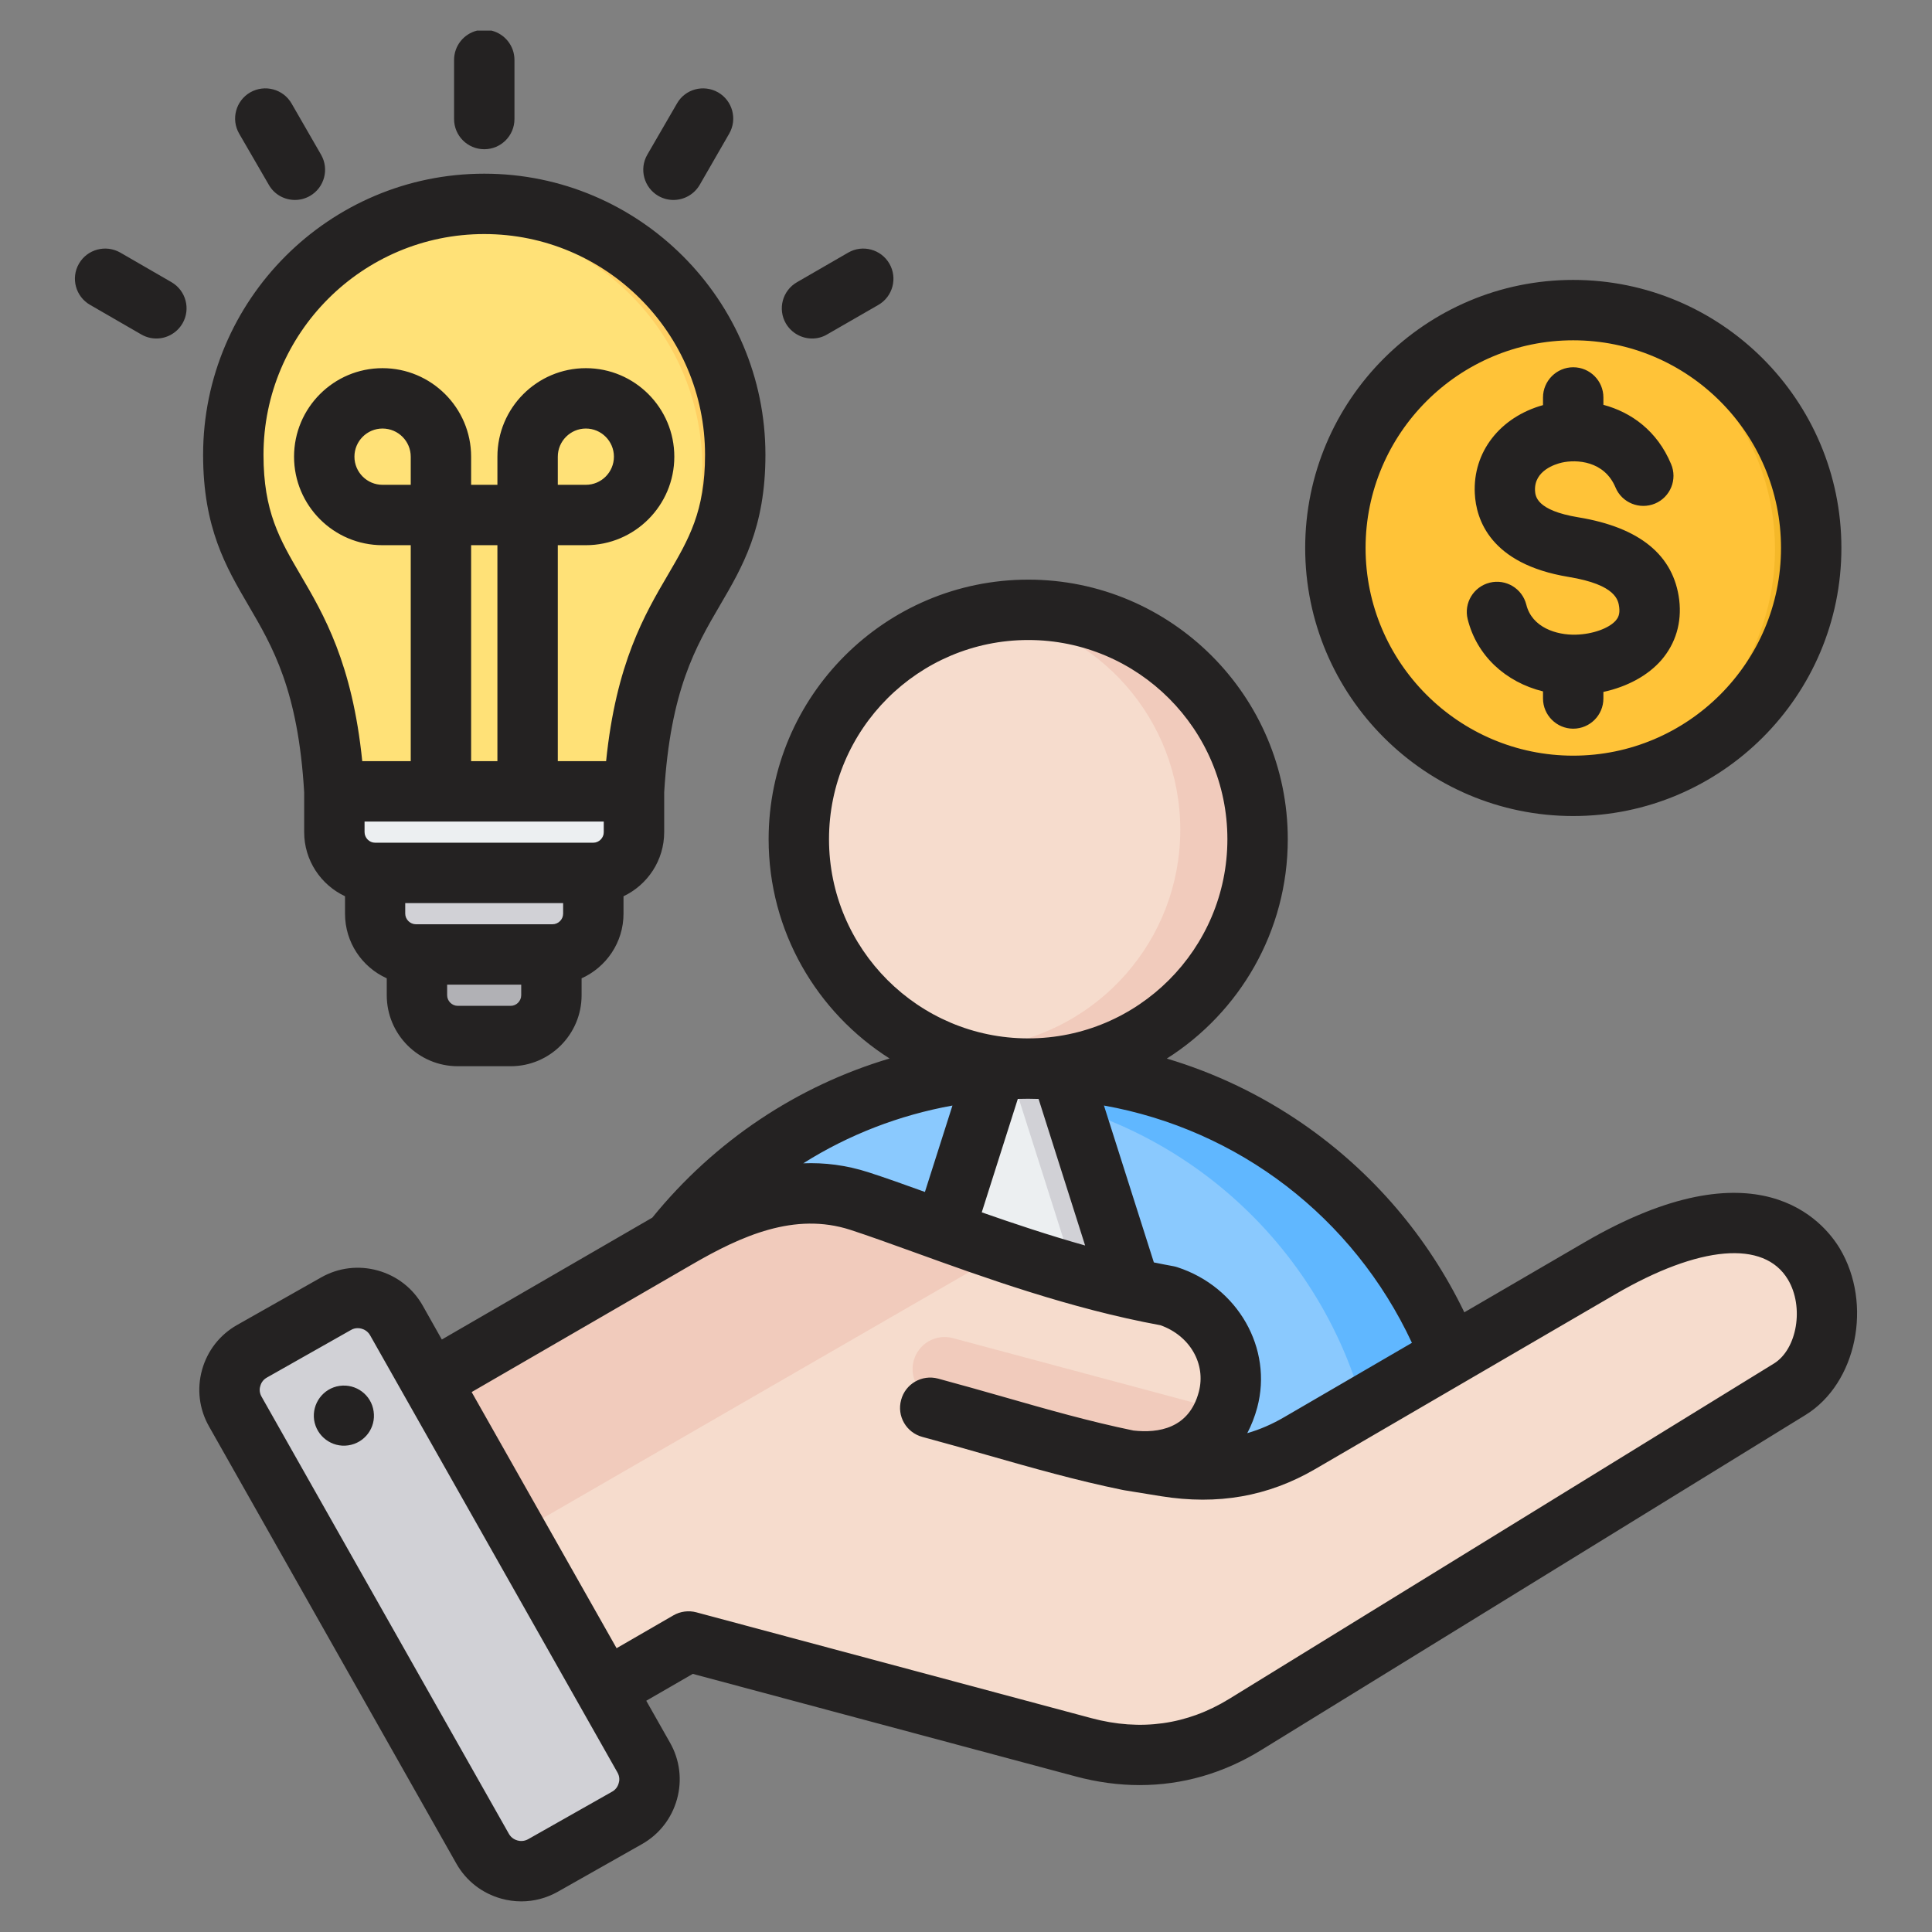<?xml version="1.0" encoding="UTF-8"?>
<svg xmlns="http://www.w3.org/2000/svg" id="Layer_1" viewBox="0 0 512 512">
  <rect x="0" y="0" width="512" height="512" fill="#808080" stroke="none"/>
  <g>
    <g>
      <g>
        <g>
          <ellipse clip-rule="evenodd" cx="418.141" cy="145.54" fill="#ffc338" fill-rule="evenodd" rx="63.04" ry="63.04" transform="matrix(.973 -.23 .23 .973 -22.252 99.963)"></ellipse>
        </g>
        <g>
          <path clip-rule="evenodd" d="m418.14 82.5c34.816 0 63.04 28.224 63.04 63.04s-28.224 63.04-63.04 63.04c-1.818 0-3.617-.082-5.397-.232 32.289-2.738 57.643-29.81 57.643-62.807 0-32.998-25.354-60.069-57.643-62.807 1.78-.153 3.579-.234 5.397-.234z" fill="#f5b829" fill-rule="evenodd"></path>
        </g>
      </g>
      <g>
        <g>
          <path clip-rule="evenodd" d="m139.155 248.092h-27.889v16.021c0 5.812 4.755 10.566 10.566 10.566h13.713c5.811 0 10.566-4.754 10.566-10.566v-16.021z" fill="#b1b1b5" fill-rule="evenodd"></path>
        </g>
        <g>
          <path clip-rule="evenodd" d="m100.196 227.504.234 15.477c.088 5.811 4.754 10.566 10.567 10.566h35.384c5.811 0 10.653-4.754 10.565-10.566l-.234-15.482c-18.455.582-37.945.005-56.516.005z" fill="#d1d1d6" fill-rule="evenodd"></path>
        </g>
        <g>
          <path clip-rule="evenodd" d="m167.16 211.281c3.129-53.23 26.197-51.071 26.197-87.183 0-35.91-29.111-65.022-65.022-65.022s-65.022 29.111-65.022 65.022c0 36.112 23.069 33.954 26.197 87.183 1.394 10.514 7.401 12.885 10.876 12.885 51.747 0 60.911 5.11 66.774-12.885z" fill="#ffe177" fill-rule="evenodd"></path>
        </g>
        <g>
          <path clip-rule="evenodd" d="m167.16 211.281c3.129-53.23 26.197-51.071 26.197-87.183 0-35.91-29.111-65.022-65.022-65.022-1.213 0-2.417.036-3.613.102 34.23 1.875 61.409 30.222 61.409 64.92 0 36.112-23.069 33.954-26.197 87.183-3.48 10.683-8.124 13.223-22.151 13.523 19.784.291 25.357-1.186 29.377-13.523z" fill="#ffd064" fill-rule="evenodd"></path>
        </g>
        <g>
          <path clip-rule="evenodd" d="m139.155 253.546h7.226c5.811 0 10.653-4.754 10.565-10.566l-.234-15.482c-2.392.076-4.801.132-7.223.172l.231 15.311c.088 5.811-4.754 10.565-10.565 10.565z" fill="#b1b1b5" fill-rule="evenodd"></path>
        </g>
        <g>
          <path clip-rule="evenodd" d="m89.511 211.281v10.567c0 5.812 4.755 10.566 10.566 10.566h56.518c5.811 0 10.565-4.754 10.565-10.566v-10.567z" fill="#eceff1" fill-rule="evenodd"></path>
        </g>
        <g>
          <path clip-rule="evenodd" d="m149.368 232.414h7.226c5.811 0 10.565-4.754 10.565-10.566v-10.567h-7.226l-.001 10.567c.001 5.812-4.753 10.566-10.564 10.566z" fill="#d1d1d6" fill-rule="evenodd"></path>
        </g>
      </g>
      <g>
        <g>
          <g>
            <ellipse clip-rule="evenodd" cx="270.969" cy="219.91" fill="#f6dccd" fill-rule="evenodd" rx="57.966" ry="57.966" transform="matrix(.16 -.987 .987 .16 10.494 452.155)"></ellipse>
          </g>
          <g>
            <path clip-rule="evenodd" d="m270.969 161.944c32.014 0 57.966 25.952 57.966 57.966s-25.953 57.966-57.966 57.966c-2.741 0-5.436-.195-8.076-.563 28.19-3.931 49.891-28.131 49.891-57.404s-21.7-53.473-49.891-57.404c2.639-.366 5.335-.561 8.076-.561z" fill="#f1cbbc" fill-rule="evenodd"></path>
          </g>
        </g>
        <g>
          <g>
            <path clip-rule="evenodd" d="m167.35 390.814 207.236-.001c5.658 0 9.848-5.127 8.718-10.672-10.654-52.292-56.898-91.641-112.335-91.641-55.439 0-101.682 39.35-112.336 91.642-1.131 5.544 3.059 10.672 8.717 10.672z" fill="#8ac9fe" fill-rule="evenodd"></path>
          </g>
          <g>
            <path clip-rule="evenodd" d="m354.324 390.814h20.262c5.658 0 9.848-5.128 8.718-10.672-10.654-52.293-56.898-91.642-112.335-91.642-3.414 0-6.793.151-10.131.443 50.867 4.454 92.207 42.126 102.205 91.198 1.129 5.545-3.06 10.673-8.719 10.673z" fill="#60b7ff" fill-rule="evenodd"></path>
          </g>
        </g>
        <g>
          <g>
            <path clip-rule="evenodd" d="m262.696 288.795 16.546.003 19.226 60.451c.329 1.035.107 2.085-.613 2.898l-24.64 27.822c-.59.666-1.356 1.011-2.246 1.011s-1.656-.345-2.246-1.011l-24.64-27.822c-.72-.813-.942-1.863-.613-2.898z" fill="#eceff1" fill-rule="evenodd"></path>
          </g>
          <g>
            <path clip-rule="evenodd" d="m269.151 288.514 10.076.286 19.24 60.448c.329 1.035.107 2.085-.613 2.898l-24.64 27.822c-.59.666-1.356 1.011-2.246 1.011s-1.656-.345-2.246-1.011l-2.754-3.11 21.886-24.712c.72-.813.942-1.863.613-2.898z" fill="#d1d1d6" fill-rule="evenodd"></path>
          </g>
          <g>
            <path clip-rule="evenodd" d="m270.648 288.501h.371c2.765.001 5.506.104 8.222.298l1.141 3.587c-5.763-1.541-11.705-2.643-17.788-3.271l.102-.32c2.627-.187 5.279-.287 7.952-.294z" fill="#d1d1d6" fill-rule="evenodd"></path>
          </g>
        </g>
      </g>
      <g>
        <g>
          <path clip-rule="evenodd" d="m100.26 373.962 81.646-47.303c15.323-8.878 30.904-15.172 47.747-9.709 18.778 6.089 49.441 19.166 80.712 24.805 11.607 3.763 18.843 15.386 15.686 27.17-3.158 11.786-13.117 17.863-27.17 15.69l10.931 1.75c12.526 2.003 24.03.289 34.994-6.095l78.499-45.722c61.019-35.538 69.982 19.135 49.694 31.626l-142.456 87.718c-13.102 8.066-27.439 9.948-42.301 5.964l-103.329-27.686-38.266 22.093c-7.357 4.247-16.823 1.712-21.07-5.646l-30.943-53.596c-4.244-7.35-1.718-16.804 5.626-21.059z" fill="#f6dccd" fill-rule="evenodd"></path>
        </g>
        <g>
          <path clip-rule="evenodd" d="m324.188 373.815c-4.363 8.527-13.354 12.65-25.307 10.801-16.926-4.476-33.832-9.065-50.744-13.596-4.53-1.214-7.218-5.87-6.004-10.4 1.214-4.529 5.87-7.218 10.399-6.004z" fill="#f1cbbc" fill-rule="evenodd"></path>
        </g>
        <g>
          <path clip-rule="evenodd" d="m100.26 373.962 81.646-47.303c15.323-8.878 30.904-15.172 47.747-9.709 10.046 3.258 23.495 8.515 38.619 13.564l-158.161 91.314-15.477-26.807c-4.244-7.35-1.718-16.804 5.626-21.059z" fill="#f1cbbc" fill-rule="evenodd"></path>
        </g>
        <g>
          <path clip-rule="evenodd" d="m109.741 350.433 64.752 114.412c3.131 5.532 1.166 12.62-4.366 15.751l-22.025 12.465c-5.532 3.131-12.62 1.167-15.751-4.366l-64.752-114.412c-3.131-5.532-1.166-12.62 4.366-15.751l22.025-12.465c5.532-3.131 12.62-1.166 15.751 4.366z" fill="#d1d1d6" fill-rule="evenodd"></path>
        </g>
        <g>
          <path clip-rule="evenodd" d="m143.797 429.042 11.461 20.251 11.333 20.025c3.125 5.521 1.174 12.591-4.332 15.731l7.868-4.453c5.532-3.131 7.497-10.219 4.366-15.751l-11.372-20.093-22.834-40.346-22.859-40.391-7.687-13.583c-2.712-4.792-8.394-6.907-13.461-5.351l13.31 23.517 22.834 40.345 11.372 20.093z" fill="#b1b1b5" fill-rule="evenodd"></path>
        </g>
      </g>
    </g>
    <g>
      <path clip-rule="evenodd" d="m99.011 374.006c.659 4.354-2.353 8.397-6.731 9.033-4.33.636-8.378-2.377-9.037-6.731-.612-4.349 2.401-8.397 6.731-9.032 4.378-.636 8.426 2.376 9.037 6.73zm31.239-365.894h-3.829c-3.498.857-6.087 4.01-6.087 7.771v15.664c0 4.42 3.577 8.002 8.002 8.002s8.002-3.582 8.002-8.002v-15.664c-.001-3.76-2.591-6.914-6.088-7.771zm339.852 353.242-144.313 88.847c-11.203 6.905-23.534 8.628-36.573 5.126l-104.681-28.044c-2.024-.546-4.236-.259-6.072.8l-15.062 8.708-38.408-67.878 58.459-33.852c13.038-7.564 27.159-13.909 41.891-9.141 4.801 1.558 10.355 3.573 16.803 5.897 18.498 6.693 41.515 15.006 65.379 19.383 7.813 2.758 12.144 10.275 10.167 17.684-2.589 9.743-10.779 10.962-17.321 10.223-11.626-2.4-22.734-5.568-34.455-8.924-5.601-1.596-11.39-3.243-17.321-4.838-4.283-1.139-8.661 1.388-9.79 5.658-1.177 4.269 1.365 8.656 5.648 9.8 5.789 1.558 11.532 3.191 17.039 4.768 12.144 3.464 23.628 6.74 35.961 9.268.094.014.141.028.235.043.047.014.141.023.188.038l9.837 1.596c15.015 2.405 28.335.061 40.762-7.159l79.499-46.311c22.358-13.033 39.538-14.516 45.845-3.954 4.331 7.224 2.449 18.459-3.717 22.262zm-306.136 111.191c.188-.56.329-1.661-.329-2.81l-65.567-115.888c-.659-1.149-1.694-1.577-2.259-1.732-.235-.071-.612-.141-.988-.141-.565 0-1.177.113-1.789.471l-22.311 12.624c-1.177.654-1.6 1.685-1.742 2.245-.188.556-.329 1.662.33 2.81l65.567 115.888c.659 1.144 1.695 1.577 2.259 1.732.565.155 1.648.316 2.824-.334l22.311-12.629c1.129-.645 1.553-1.681 1.694-2.236zm55.73-250.147c0-29.107 23.675-52.788 52.811-52.788 29.089 0 52.764 23.68 52.764 52.788 0 29.103-23.675 52.778-52.764 52.788h-.047c-29.089-.01-52.764-23.686-52.764-52.788zm50.034 68.828-9.555 30.058c8.613 3.017 17.839 6.095 27.394 8.788l-12.332-38.836c-.894-.019-1.836-.052-2.73-.052v.005l-.047-.005c-.895.005-1.789.019-2.73.042zm-24.617 24.655c-5.366-1.944-10.449-3.756-14.874-5.182-5.978-1.944-11.767-2.627-17.368-2.41 12.003-7.569 25.417-12.765 39.538-15.307zm129.062 39.985c-15.58-33.376-45.986-56.516-81.617-62.889l13.226 41.576c1.742.353 3.436.697 5.178 1.007.376.066.706.151 1.035.264 16.05 5.206 25.37 21.543 21.181 37.199-.659 2.443-1.553 4.707-2.636 6.778 3.389-.974 6.637-2.396 9.837-4.269zm113.389-24.998c-4.283-7.136-21.793-28.345-67.638-1.647l-31.865 18.559c-9.649-19.99-24.241-37.104-42.644-49.86-11.203-7.743-23.393-13.565-36.196-17.387 19.251-12.205 32.054-33.696 32.054-58.135 0-37.928-30.877-68.786-68.768-68.786-37.937 0-68.814 30.858-68.814 68.786 0 24.429 12.803 45.906 32.054 58.116-24.429 7.267-46.316 21.779-62.884 42.178l-55.776 32.298-5.083-9.023c-2.589-4.57-6.825-7.865-11.909-9.272-5.083-1.407-10.402-.758-14.968 1.826l-22.311 12.624c-4.566 2.589-7.86 6.811-9.272 11.89-1.412 5.083-.753 10.397 1.836 14.968l65.567 115.888c2.589 4.571 6.825 7.861 11.908 9.273 1.742.485 3.53.725 5.319.725 3.342 0 6.637-.861 9.649-2.556l22.311-12.624c4.566-2.584 7.861-6.806 9.273-11.889 1.412-5.084.753-10.398-1.836-14.968l-6.307-11.132 12.332-7.122 101.48 27.182c5.695 1.53 11.391 2.292 16.945 2.292 11.297 0 22.169-3.106 32.148-9.244l144.313-88.847c13.554-8.355 17.884-29.381 9.082-44.113zm-279.306-245.158c-2.212-3.827-.894-8.717 2.965-10.93l13.556-7.832c3.813-2.208 8.708-.894 10.92 2.928 2.213 3.827.894 8.722-2.918 10.93l-13.603 7.832c-1.224.73-2.589 1.073-3.954 1.073-2.777 0-5.46-1.436-6.966-4.001zm-36.714-44.72 7.861-13.565c2.165-3.826 7.06-5.14 10.92-2.932 3.813 2.212 5.13 7.103 2.918 10.93l-7.813 13.565c-1.506 2.57-4.189 4.006-6.966 4.006-1.365 0-2.73-.348-4.001-1.073-3.813-2.214-5.131-7.105-2.919-10.931zm-123.179 44.72c-1.506 2.565-4.189 4.001-6.919 4.001-1.365 0-2.73-.344-4.001-1.073l-13.556-7.832c-3.86-2.208-5.177-7.103-2.965-10.93s7.108-5.135 10.967-2.928l13.556 7.832c3.813 2.213 5.131 7.103 2.918 10.93zm15.015-50.289c-2.213-3.827-.894-8.717 2.918-10.93 3.86-2.207 8.755-.894 10.967 2.932l7.813 13.565c2.212 3.827.894 8.717-2.918 10.93-1.271.725-2.636 1.073-4.001 1.073-2.777 0-5.46-1.436-6.919-4.006zm84.442 93.06v-7.456c0-4.109 3.342-7.456 7.437-7.456s7.437 3.347 7.437 7.456c0 4.114-3.342 7.456-7.437 7.456zm-19.487-66.452c32.242 0 58.507 26.245 58.507 58.511 0 14.996-4.33 22.372-9.79 31.71-6.213 10.581-13.791 23.525-16.427 49.465h-12.803v-57.231h7.437c12.944 0 23.44-10.524 23.44-23.459 0-12.93-10.496-23.454-23.44-23.454s-23.44 10.524-23.44 23.454v7.456h-6.966v-7.456c0-12.93-10.543-23.454-23.487-23.454s-23.44 10.524-23.44 23.454c0 12.935 10.496 23.459 23.44 23.459h7.484v57.231h-12.85c-2.636-25.94-10.214-38.883-16.427-49.465-5.46-9.339-9.743-16.714-9.743-31.71-.001-32.265 26.216-58.511 58.505-58.511zm7.014 204.533h-14.027c-1.553 0-2.824-1.285-2.824-2.81v-2.805h19.628v2.805c-.001 1.525-1.271 2.81-2.777 2.81zm11.061-21.619h-36.196c-1.506 0-2.824-1.285-2.824-2.805v-2.81h41.844v2.81c0 1.521-1.271 2.805-2.824 2.805zm13.603-27.229v2.81c0 1.52-1.271 2.805-2.777 2.805h-57.848c-1.506 0-2.777-1.285-2.777-2.805v-2.81zm-28.195-15.999h-6.966v-57.231h6.966zm-22.969-73.234v-7.456c0-4.109-3.342-7.456-7.484-7.456-4.095 0-7.437 3.347-7.437 7.456 0 4.114 3.342 7.456 7.437 7.456zm-28.242 81.495c-1.6-27.074-8.331-38.549-14.827-49.643-5.884-10.059-11.955-20.456-11.955-39.792 0-41.086 33.419-74.51 74.51-74.51 41.044 0 74.51 33.424 74.51 74.51 0 19.336-6.119 29.733-12.003 39.792-6.495 11.094-13.179 22.574-14.827 49.658v10.534c0 7.507-4.424 13.98-10.779 16.996v4.618c0 7.615-4.565 14.172-11.108 17.128v4.486c0 10.374-8.425 18.809-18.78 18.809h-14.027c-10.402 0-18.827-8.435-18.827-18.809v-4.486c-6.543-2.956-11.061-9.513-11.061-17.128v-4.622c-6.401-3.012-10.826-9.489-10.826-16.992zm347.604-45.544c.565-.673 1.13-1.615.894-3.488-.235-1.788-.706-5.973-13.415-8.053-20.851-3.431-24.523-15.326-24.852-22.108-.565-10.991 6.684-20.24 18.074-23.422v-2.029c0-4.42 3.624-8.002 8.002-8.002 4.425 0 8.002 3.582 8.002 8.002v1.953c7.39 1.972 14.262 6.896 17.933 15.688 1.742 4.076-.188 8.764-4.236 10.473-4.095 1.709-8.802-.202-10.496-4.279-2.965-7.056-10.308-7.451-14.215-6.571-1.695.391-7.343 2.09-7.107 7.409.094 1.436.282 5.248 11.485 7.093 16.286 2.674 25.276 10.045 26.735 21.915.706 5.997-.941 11.49-4.707 15.886-3.577 4.133-9.084 7.107-15.392 8.468v1.742c0 4.419-3.577 8.002-8.002 8.002-4.377 0-8.002-3.582-8.002-8.002v-1.878c-9.979-2.476-17.557-9.498-19.957-19.119-1.083-4.288 1.553-8.628 5.836-9.696s8.613 1.539 9.696 5.827c1.506 6.067 8.002 8.077 13.085 7.955 4.425-.104 8.803-1.652 10.639-3.766zm-11.297-74.246c30.359 0 55.071 24.688 55.071 55.037 0 30.346-24.711 55.038-55.071 55.038-30.312 0-55.023-24.692-55.023-55.038 0-30.35 24.711-55.037 55.023-55.037zm0 126.074c-39.161 0-71.027-31.865-71.027-71.036s31.866-71.041 71.027-71.041c39.208 0 71.074 31.87 71.074 71.041 0 39.17-31.866 71.036-71.074 71.036z" fill="#242222" fill-rule="evenodd"></path>
    </g>
  </g>
</svg>
